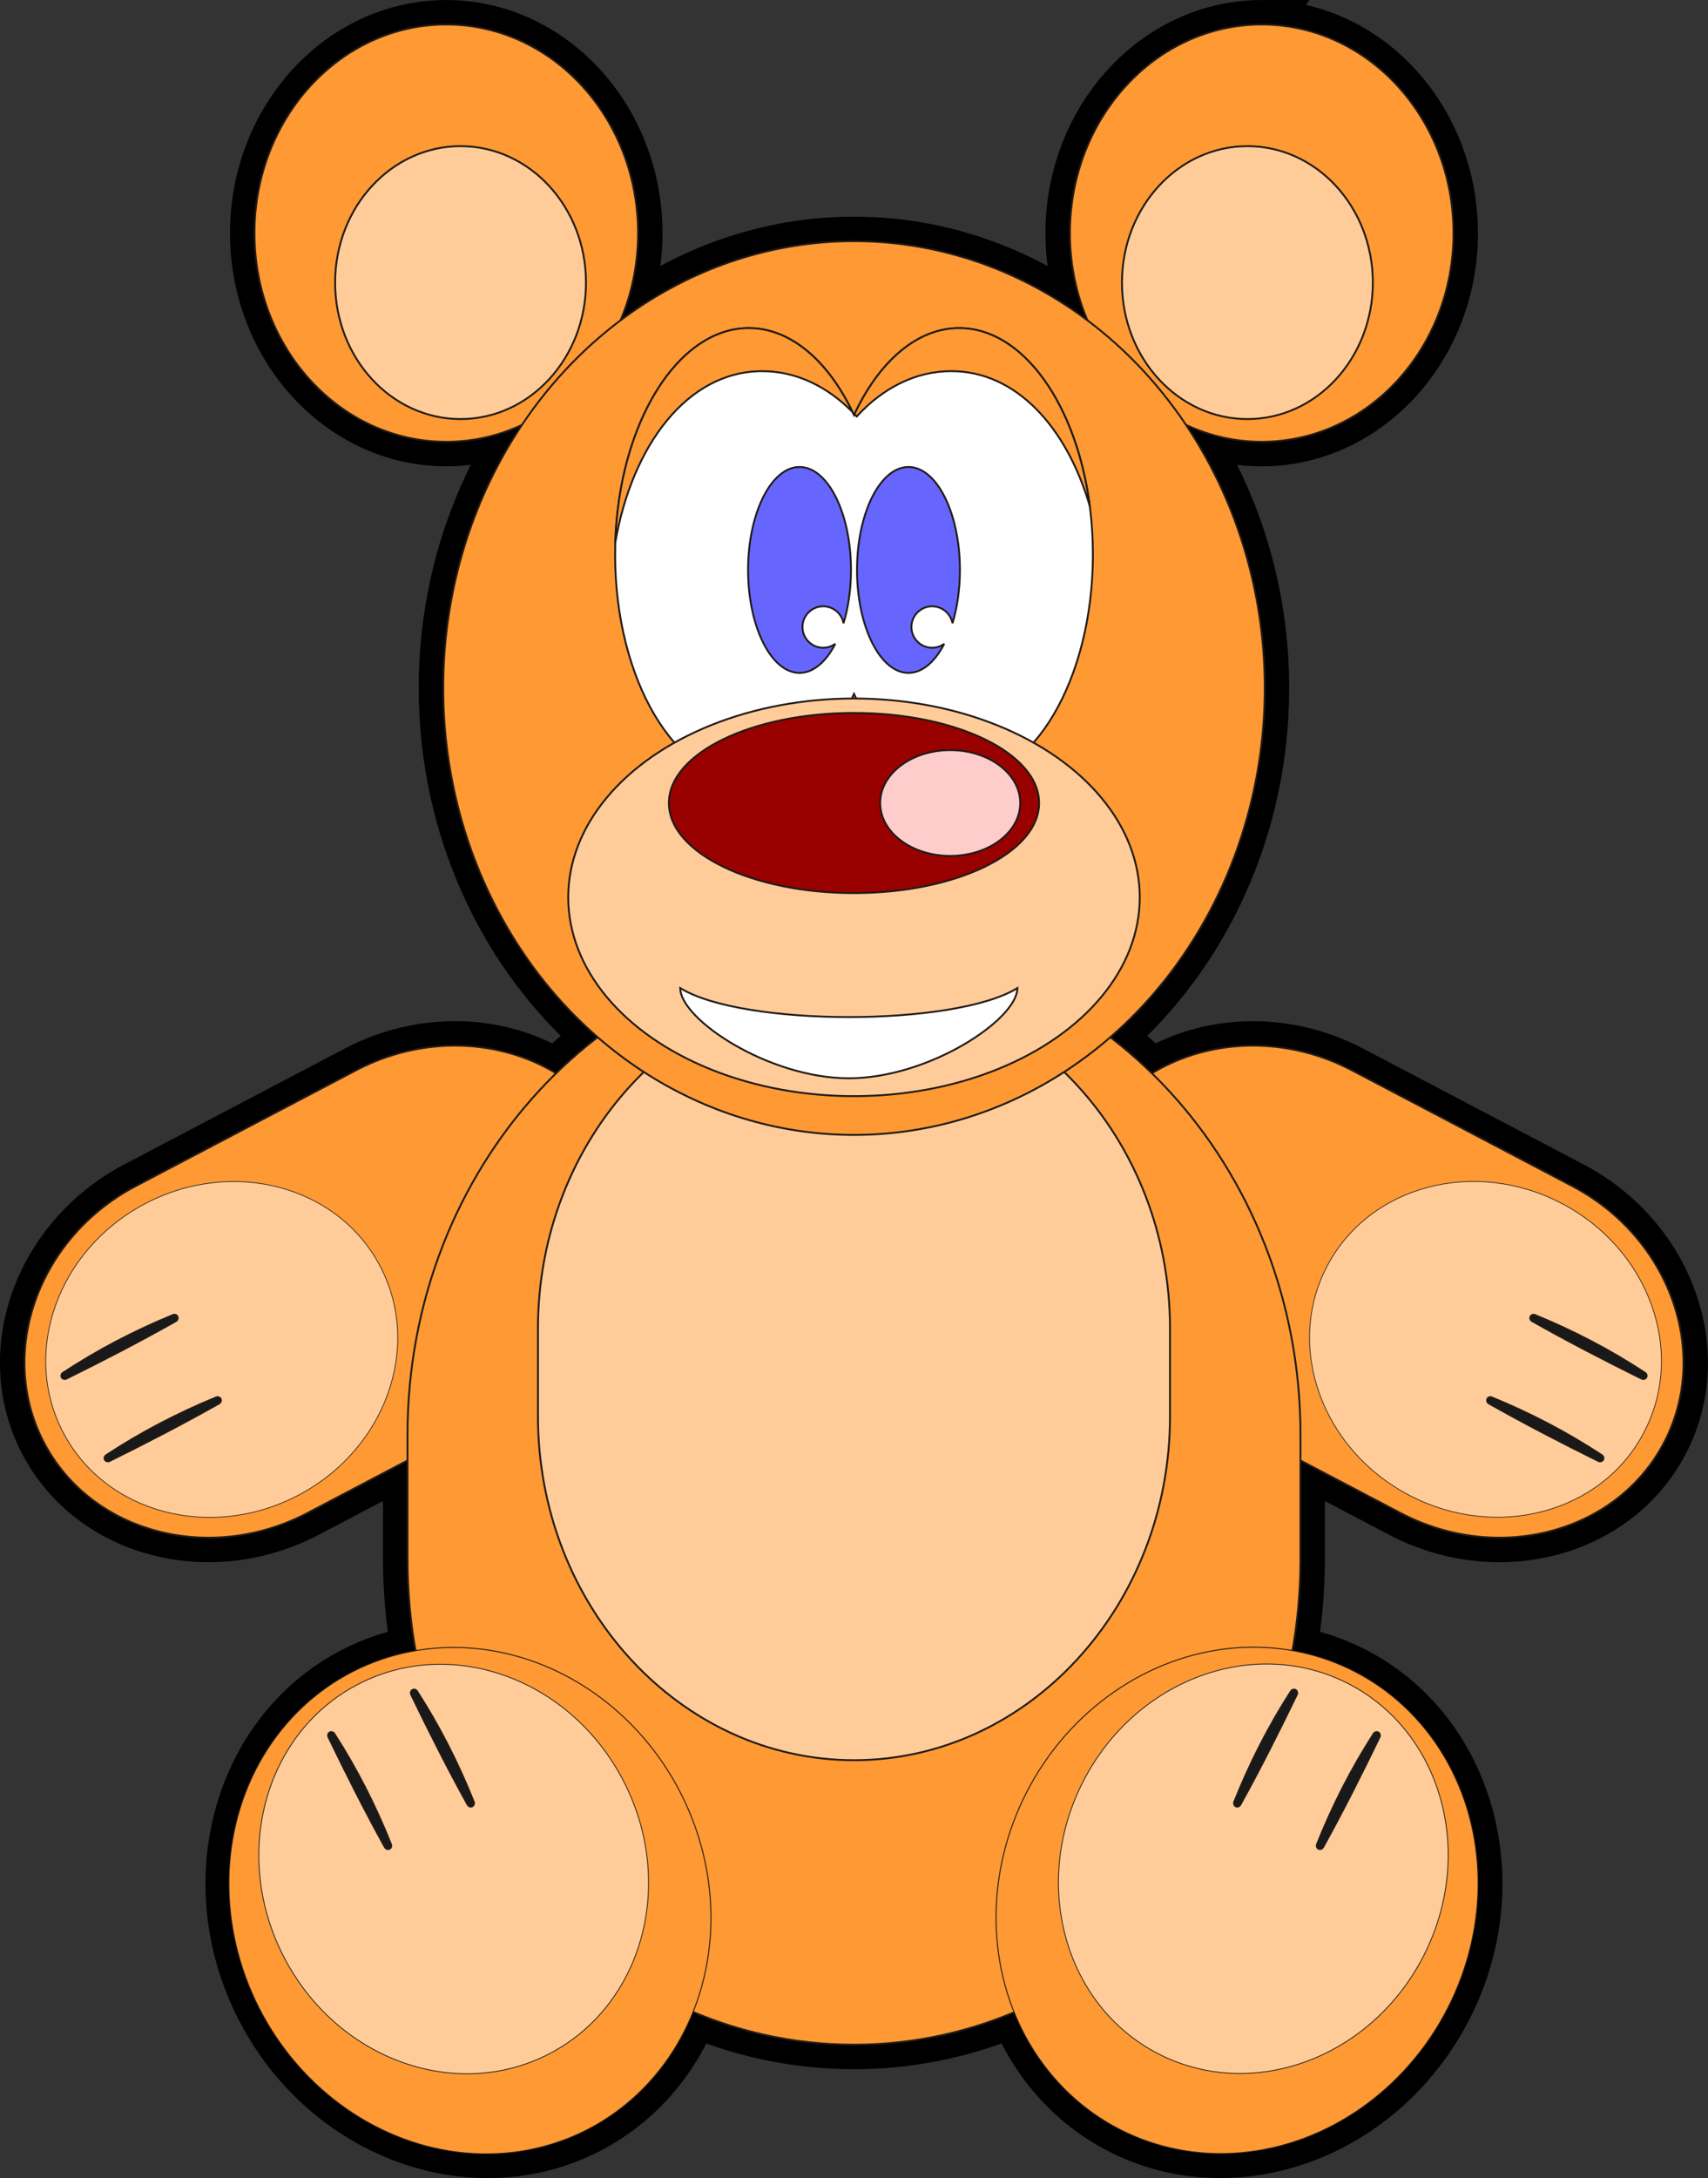 <?xml version="1.0" encoding="UTF-8" standalone="no"?>
<!-- Creator: CorelDRAW -->

<svg
   xmlns:dc="http://purl.org/dc/elements/1.1/"
   xmlns:cc="http://creativecommons.org/ns#"
   xmlns:rdf="http://www.w3.org/1999/02/22-rdf-syntax-ns#"
   xmlns:svg="http://www.w3.org/2000/svg"
   xmlns="http://www.w3.org/2000/svg"
   xmlns:sodipodi="http://sodipodi.sourceforge.net/DTD/sodipodi-0.dtd"
   xmlns:inkscape="http://www.inkscape.org/namespaces/inkscape"
   xml:space="preserve"
   width="69.799mm"
   height="88.953mm"
   style="clip-rule:evenodd;fill-rule:evenodd;image-rendering:optimizeQuality;shape-rendering:geometricPrecision;text-rendering:geometricPrecision"
   viewBox="0 0 69.799 88.953"
   version="1.1"
   id="svg323"
   sodipodi:docname="bear-1.svg"
   inkscape:version="0.92.3 (2405546, 2018-03-11)"><rect x="0" y="0" width="69.799" height="88.953" fill="#333333" stroke="none"/><sodipodi:namedview
   pagecolor="#ffffff"
   bordercolor="#666666"
   borderopacity="1"
   objecttolerance="10"
   gridtolerance="10"
   guidetolerance="10"
   inkscape:pageopacity="0"
   inkscape:pageshadow="2"
   inkscape:window-width="1920"
   inkscape:window-height="1017"
   id="namedview325"
   showgrid="false"
   fit-margin-top="0"
   fit-margin-left="0"
   fit-margin-right="0"
   fit-margin-bottom="0"
   showborder="false"
   inkscape:zoom="2.5282404"
   inkscape:cx="131.90353"
   inkscape:cy="168.1011"
   inkscape:window-x="-4"
   inkscape:window-y="9"
   inkscape:window-maximized="1"
   inkscape:current-layer="svg323" />
 <defs
   id="defs4"><style
     type="text/css"
     id="style2">
   <![CDATA[
    .str0 {stroke:#1F1A17;stroke-width:0.076}
    .str1 {stroke:black;stroke-width:2}
    .fil1 {fill:black}
    .fil4 {fill:#191919}
    .fil6 {fill:#6666FF}
    .fil7 {fill:#990000}
    .fil9 {fill:#CC99CC}
    .fil2 {fill:#FF9933}
    .fil3 {fill:#FFCC99}
    .fil8 {fill:#FFCCCC}
    .fil0 {fill:#FFFFCC}
    .fil5 {fill:white}
   ]]>
  </style></defs>
 <g
   id="g4870"
   transform="translate(-1.521,-12.583)"><path
     style="fill:#000000;stroke:#000000;stroke-width:2"
     inkscape:connector-curvature="0"
     d="m 53.082,13.583 c -4.317,0 -7.838,3.828 -7.838,8.522 0,1.28 0.263,2.495 0.731,3.587 -2.715,-2.054 -6.01,-3.26 -9.555,-3.26 -3.546,0 -6.841,1.207 -9.556,3.261 0.469,-1.091 0.731,-2.307 0.731,-3.587 0,-4.694 -3.52,-8.522 -7.838,-8.522 -4.317,0 -7.837,3.828 -7.837,8.522 0,4.693 3.52,8.522 7.837,8.522 1.108,0 2.163,-0.253 3.12,-0.707 -2.038,3.021 -3.245,6.744 -3.245,10.764 0,5.756 2.474,10.904 6.323,14.253 -0.597,0.457 -1.168,0.951 -1.71,1.48 -2.321,-1.41 -5.444,-1.557 -8.177,-0.122 l -8.995,4.724 c -3.999,2.1 -5.686,6.813 -3.754,10.492 1.932,3.678 6.769,4.965 10.768,2.865 l 4.085,-2.145 v 4.022 c 0,1.279 0.114,2.53 0.328,3.742 -0.867,0.152 -1.719,0.432 -2.534,0.85 -4.738,2.43 -6.448,8.614 -3.805,13.766 2.643,5.152 8.662,7.371 13.401,4.941 2.021,-1.036 3.49,-2.756 4.306,-4.786 2.035,0.856 4.244,1.326 6.55,1.326 2.307,0 4.516,-0.471 6.551,-1.327 0.816,2.031 2.285,3.751 4.306,4.787 4.738,2.43 10.758,0.21 13.4,-4.941 2.643,-5.152 0.933,-11.336 -3.804,-13.766 -0.815,-0.418 -1.668,-0.699 -2.535,-0.85 0.214,-1.212 0.328,-2.463 0.328,-3.741 v -4.022 l 4.085,2.145 c 3.999,2.1 8.837,0.813 10.768,-2.865 1.932,-3.678 0.244,-8.392 -3.754,-10.492 l -8.995,-4.723 c -2.733,-1.435 -5.856,-1.289 -8.177,0.121 -0.542,-0.529 -1.113,-1.024 -1.71,-1.48 3.849,-3.349 6.323,-8.497 6.323,-14.253 0,-4.019 -1.206,-7.742 -3.244,-10.763 0.957,0.454 2.012,0.707 3.12,0.707 4.317,0 7.838,-3.828 7.838,-8.522 0,-4.694 -3.521,-8.522 -7.838,-8.522 z"
     class="fil1 str1"
     id="_244060336" /><path
     id="_244060288"
     class="fil2 str0"
     d="m 16.07,56.295 -8.995,4.724 c -3.999,2.1 -5.686,6.813 -3.754,10.492 1.932,3.678 6.769,4.965 10.768,2.865 l 8.995,-4.724 c 3.999,-2.1 5.686,-6.813 3.754,-10.492 -1.932,-3.678 -6.769,-4.965 -10.768,-2.865 z"
     inkscape:connector-curvature="0"
     style="fill:#ff9933;stroke:#1f1a17;stroke-width:0.076" /><ellipse
     id="_244060240"
     class="fil3 str0"
     transform="rotate(62.294)"
     rx="6.726"
     ry="7.313"
     cx="64.855"
     cy="22.106"
     style="fill:#ffcc99;stroke:#1f1a17;stroke-width:0.028" /><path
     id="_244060192"
     class="fil4 str0"
     d="m 8.573,66.298 c -1.582,0.65 -3.07,1.43 -4.462,2.343 -0.073,0.038 -0.104,0.124 -0.068,0.191 0.035,0.067 0.123,0.09 0.196,0.052 1.496,-0.74 2.988,-1.511 4.462,-2.343 C 8.774,66.503 8.804,66.417 8.769,66.35 8.734,66.283 8.646,66.26 8.573,66.298 Z"
     inkscape:connector-curvature="0"
     style="fill:#191919;stroke:#1f1a17;stroke-width:0.076" /><path
     id="_244060144"
     class="fil4 str0"
     d="m 10.339,69.662 c -1.582,0.65 -3.07,1.43 -4.462,2.343 -0.073,0.038 -0.104,0.124 -0.069,0.191 0.035,0.067 0.123,0.09 0.196,0.052 1.496,-0.74 2.988,-1.511 4.462,-2.343 0.073,-0.038 0.104,-0.124 0.069,-0.191 -0.035,-0.067 -0.123,-0.09 -0.196,-0.052 z"
     inkscape:connector-curvature="0"
     style="fill:#191919;stroke:#1f1a17;stroke-width:0.076" /><path
     id="_244060096"
     class="fil2 str0"
     d="m 56.77,56.295 8.995,4.724 c 3.999,2.1 5.686,6.813 3.754,10.492 -1.932,3.678 -6.769,4.965 -10.768,2.865 l -8.995,-4.724 c -3.999,-2.1 -5.686,-6.813 -3.754,-10.492 1.932,-3.678 6.769,-4.965 10.768,-2.865 z"
     inkscape:connector-curvature="0"
     style="fill:#ff9933;stroke:#1f1a17;stroke-width:0.076" /><ellipse
     id="_244060048"
     class="fil3 str0"
     transform="matrix(-0.465,0.885,0.885,0.465,0,0)"
     rx="6.726"
     ry="7.313"
     cx="30.989"
     cy="86.595"
     style="fill:#ffcc99;stroke:#1f1a17;stroke-width:0.028" /><path
     id="_244060000"
     class="fil4 str0"
     d="m 64.267,66.298 c 1.582,0.65 3.07,1.43 4.462,2.343 0.073,0.038 0.104,0.124 0.068,0.191 -0.035,0.067 -0.123,0.09 -0.196,0.052 -1.496,-0.74 -2.988,-1.511 -4.462,-2.343 -0.073,-0.038 -0.104,-0.124 -0.068,-0.191 0.035,-0.067 0.123,-0.09 0.196,-0.052 z"
     inkscape:connector-curvature="0"
     style="fill:#191919;stroke:#1f1a17;stroke-width:0.076" /><path
     id="_244059952"
     class="fil4 str0"
     d="m 62.501,69.662 c 1.582,0.65 3.07,1.43 4.462,2.343 0.073,0.038 0.104,0.124 0.069,0.191 -0.035,0.067 -0.123,0.09 -0.196,0.052 -1.496,-0.74 -2.988,-1.511 -4.462,-2.343 -0.073,-0.038 -0.104,-0.124 -0.069,-0.191 0.035,-0.067 0.123,-0.09 0.196,-0.052 z"
     inkscape:connector-curvature="0"
     style="fill:#191919;stroke:#1f1a17;stroke-width:0.076" /><path
     id="_244059904"
     class="fil2 str0"
     d="m 54.666,76.252 v -5.08 c 0,-10.927 -8.197,-19.839 -18.246,-19.839 -10.05,0 -18.246,8.912 -18.246,19.839 v 5.08 c 0,10.927 8.197,19.839 18.246,19.839 10.05,0 18.246,-8.912 18.246,-19.839 z"
     inkscape:connector-curvature="0"
     style="fill:#ff9933;stroke:#1f1a17;stroke-width:0.076" /><path
     id="_244059856"
     class="fil3 str0"
     d="m 49.334,70.43 v -3.595 c 0,-7.734 -5.801,-14.041 -12.914,-14.041 -7.113,0 -12.914,6.308 -12.914,14.041 v 3.595 c 0,7.734 5.801,14.041 12.914,14.041 7.113,0 12.914,-6.308 12.914,-14.041 z"
     inkscape:connector-curvature="0"
     style="fill:#ffcc99;stroke:#1f1a17;stroke-width:0.076" /><ellipse
     id="_244059808"
     class="fil2 str0"
     transform="rotate(-152.845)"
     rx="9.669"
     ry="10.512"
     cx="-87.502"
     cy="-56.488"
     style="fill:#ff9933;stroke:#1f1a17;stroke-width:0.04" /><ellipse
     id="_244059760"
     class="fil3 str0"
     transform="rotate(-152.845)"
     rx="7.815"
     ry="8.497"
     cx="-87.502"
     cy="-55.035"
     style="fill:#ffcc99;stroke:#1f1a17;stroke-width:0.033" /><path
     id="_244059712"
     class="fil4 str0"
     d="m 51.968,86.156 c 0.635,-1.588 1.4,-3.084 2.3,-4.484 0.038,-0.073 0.123,-0.105 0.191,-0.07 0.067,0.035 0.092,0.122 0.054,0.196 -0.725,1.503 -1.482,3.002 -2.3,4.484 -0.038,0.073 -0.123,0.105 -0.191,0.07 -0.067,-0.035 -0.092,-0.122 -0.054,-0.196 z"
     inkscape:connector-curvature="0"
     style="fill:#191919;stroke:#1f1a17;stroke-width:0.076" /><path
     id="_244059664"
     class="fil4 str0"
     d="m 55.349,87.891 c 0.635,-1.588 1.4,-3.084 2.3,-4.484 0.038,-0.073 0.123,-0.105 0.191,-0.07 0.067,0.035 0.092,0.122 0.054,0.196 -0.725,1.503 -1.482,3.003 -2.3,4.484 -0.038,0.073 -0.123,0.105 -0.191,0.07 -0.067,-0.035 -0.092,-0.122 -0.054,-0.196 z"
     inkscape:connector-curvature="0"
     style="fill:#191919;stroke:#1f1a17;stroke-width:0.076" /><ellipse
     id="_244059616"
     class="fil2 str0"
     transform="matrix(0.89,-0.456,-0.456,-0.89,0,0)"
     rx="9.669"
     ry="10.512"
     cx="-22.69"
     cy="-89.733"
     style="fill:#ff9933;stroke:#1f1a17;stroke-width:0.04" /><ellipse
     id="_244059568"
     class="fil3 str0"
     transform="matrix(0.89,-0.456,-0.456,-0.89,0,0)"
     rx="7.815"
     ry="8.497"
     cx="-22.69"
     cy="-88.28"
     style="fill:#ffcc99;stroke:#1f1a17;stroke-width:0.033" /><path
     id="_244059520"
     class="fil4 str0"
     d="m 20.873,86.156 c -0.635,-1.588 -1.4,-3.084 -2.3,-4.484 -0.038,-0.073 -0.123,-0.105 -0.191,-0.07 -0.067,0.035 -0.092,0.122 -0.054,0.196 0.725,1.503 1.482,3.002 2.3,4.484 0.038,0.073 0.123,0.105 0.191,0.07 0.067,-0.035 0.092,-0.122 0.054,-0.196 z"
     inkscape:connector-curvature="0"
     style="fill:#191919;stroke:#1f1a17;stroke-width:0.076" /><path
     id="_244059472"
     class="fil4 str0"
     d="m 17.492,87.891 c -0.635,-1.588 -1.4,-3.084 -2.3,-4.484 -0.038,-0.073 -0.123,-0.105 -0.191,-0.07 -0.067,0.035 -0.092,0.122 -0.054,0.196 0.725,1.503 1.482,3.003 2.3,4.484 0.038,0.073 0.123,0.105 0.191,0.07 0.067,-0.035 0.092,-0.122 0.054,-0.196 z"
     inkscape:connector-curvature="0"
     style="fill:#191919;stroke:#1f1a17;stroke-width:0.076" /><ellipse
     id="_244059424"
     class="fil2 str0"
     cx="19.758"
     cy="22.105"
     rx="7.838"
     ry="8.522"
     style="fill:#ff9933;stroke:#1f1a17;stroke-width:0.076" /><ellipse
     id="_244059376"
     class="fil3 str0"
     cx="20.342"
     cy="24.125"
     rx="5.126"
     ry="5.573"
     style="fill:#ffcc99;stroke:#1f1a17;stroke-width:0.076" /><ellipse
     id="_244059328"
     class="fil2 str0"
     cx="53.082"
     cy="22.105"
     rx="7.838"
     ry="8.522"
     style="fill:#ff9933;stroke:#1f1a17;stroke-width:0.076" /><ellipse
     id="_244059280"
     class="fil3 str0"
     cx="52.497"
     cy="24.125"
     rx="5.126"
     ry="5.573"
     style="fill:#ffcc99;stroke:#1f1a17;stroke-width:0.076" /><ellipse
     id="_244059232"
     class="fil2 str0"
     cx="36.42"
     cy="40.683"
     rx="16.787"
     ry="18.251"
     style="fill:#ff9933;stroke:#1f1a17;stroke-width:0.076" /><path
     id="_244059184"
     class="fil5 str0"
     d="m 40.721,25.982 c 3.009,0 5.462,4.155 5.462,9.249 0,5.094 -2.454,9.249 -5.462,9.249 -1.743,0 -3.299,-1.395 -4.3,-3.558 -1.001,2.163 -2.558,3.558 -4.301,3.558 -3.009,0 -5.462,-4.155 -5.462,-9.249 0,-5.094 2.454,-9.249 5.462,-9.249 1.743,0 3.3,1.394 4.301,3.558 1.001,-2.163 2.558,-3.558 4.3,-3.558 z"
     inkscape:connector-curvature="0"
     style="fill:#ffffff;stroke:#1f1a17;stroke-width:0.076" /><path
     id="_244059136"
     class="fil2 str0"
     d="m 40.721,25.983 c 2.607,0 4.797,3.121 5.335,7.269 -0.941,-3.216 -3.003,-5.511 -5.662,-5.511 -1.459,0 -2.804,0.694 -3.862,1.851 -0.03,-0.033 -0.06,-0.065 -0.09,-0.097 1.002,-2.138 2.549,-3.513 4.279,-3.513 z m -14.056,8.756 c 0.152,-4.867 2.544,-8.756 5.454,-8.756 1.708,0 3.237,1.338 4.24,3.428 -1.031,-1.048 -2.308,-1.669 -3.689,-1.669 -3.053,0 -5.318,3.026 -6.005,6.998 z"
     inkscape:connector-curvature="0"
     style="fill:#ff9933;stroke:#1f1a17;stroke-width:0.076" /><path
     id="_244059088"
     class="fil6 str0"
     d="m 38.646,31.655 c -1.157,0 -2.102,1.889 -2.102,4.205 0,2.316 0.945,4.205 2.102,4.205 0.567,0 1.083,-0.453 1.462,-1.188 -0.139,0.101 -0.31,0.161 -0.495,0.161 -0.466,0 -0.846,-0.38 -0.846,-0.847 0,-0.466 0.38,-0.846 0.846,-0.846 0.412,0 0.757,0.297 0.832,0.689 0.193,-0.635 0.304,-1.379 0.304,-2.174 0,-2.316 -0.945,-4.205 -2.103,-4.205 z"
     inkscape:connector-curvature="0"
     style="fill:#6666ff;stroke:#1f1a17;stroke-width:0.076" /><path
     id="_244059040"
     class="fil6 str0"
     d="m 34.194,31.655 c -1.157,0 -2.102,1.889 -2.102,4.205 0,2.316 0.945,4.205 2.102,4.205 0.567,0 1.083,-0.453 1.462,-1.188 -0.139,0.101 -0.31,0.161 -0.495,0.161 -0.466,0 -0.846,-0.38 -0.846,-0.847 0,-0.466 0.38,-0.846 0.846,-0.846 0.412,0 0.757,0.297 0.832,0.689 0.193,-0.635 0.304,-1.379 0.304,-2.174 0,-2.316 -0.945,-4.205 -2.103,-4.205 z"
     inkscape:connector-curvature="0"
     style="fill:#6666ff;stroke:#1f1a17;stroke-width:0.076" /><ellipse
     id="_244058992"
     class="fil3 str0"
     cx="36.42"
     cy="49.231"
     rx="11.678"
     ry="8.12"
     style="fill:#ffcc99;stroke:#1f1a17;stroke-width:0.076" /><ellipse
     id="_244058944"
     class="fil7 str0"
     cx="36.42"
     cy="45.379"
     rx="7.564"
     ry="3.679"
     style="fill:#990000;stroke:#1f1a17;stroke-width:0.076" /><ellipse
     id="_244058896"
     class="fil8 str0"
     cx="40.352"
     cy="45.379"
     rx="2.862"
     ry="2.161"
     style="fill:#ffcccc;stroke:#1f1a17;stroke-width:0.076" /><path
     id="_244058848"
     class="fil5 str0"
     d="m 36.209,56.621 c 3.264,0 6.889,-2.4 6.889,-3.684 -2.552,1.579 -11.227,1.579 -13.779,0 0,1.284 3.626,3.684 6.889,3.684 z"
     inkscape:connector-curvature="0"
     style="fill:#ffffff;stroke:#1f1a17;stroke-width:0.076" /></g>
</svg>